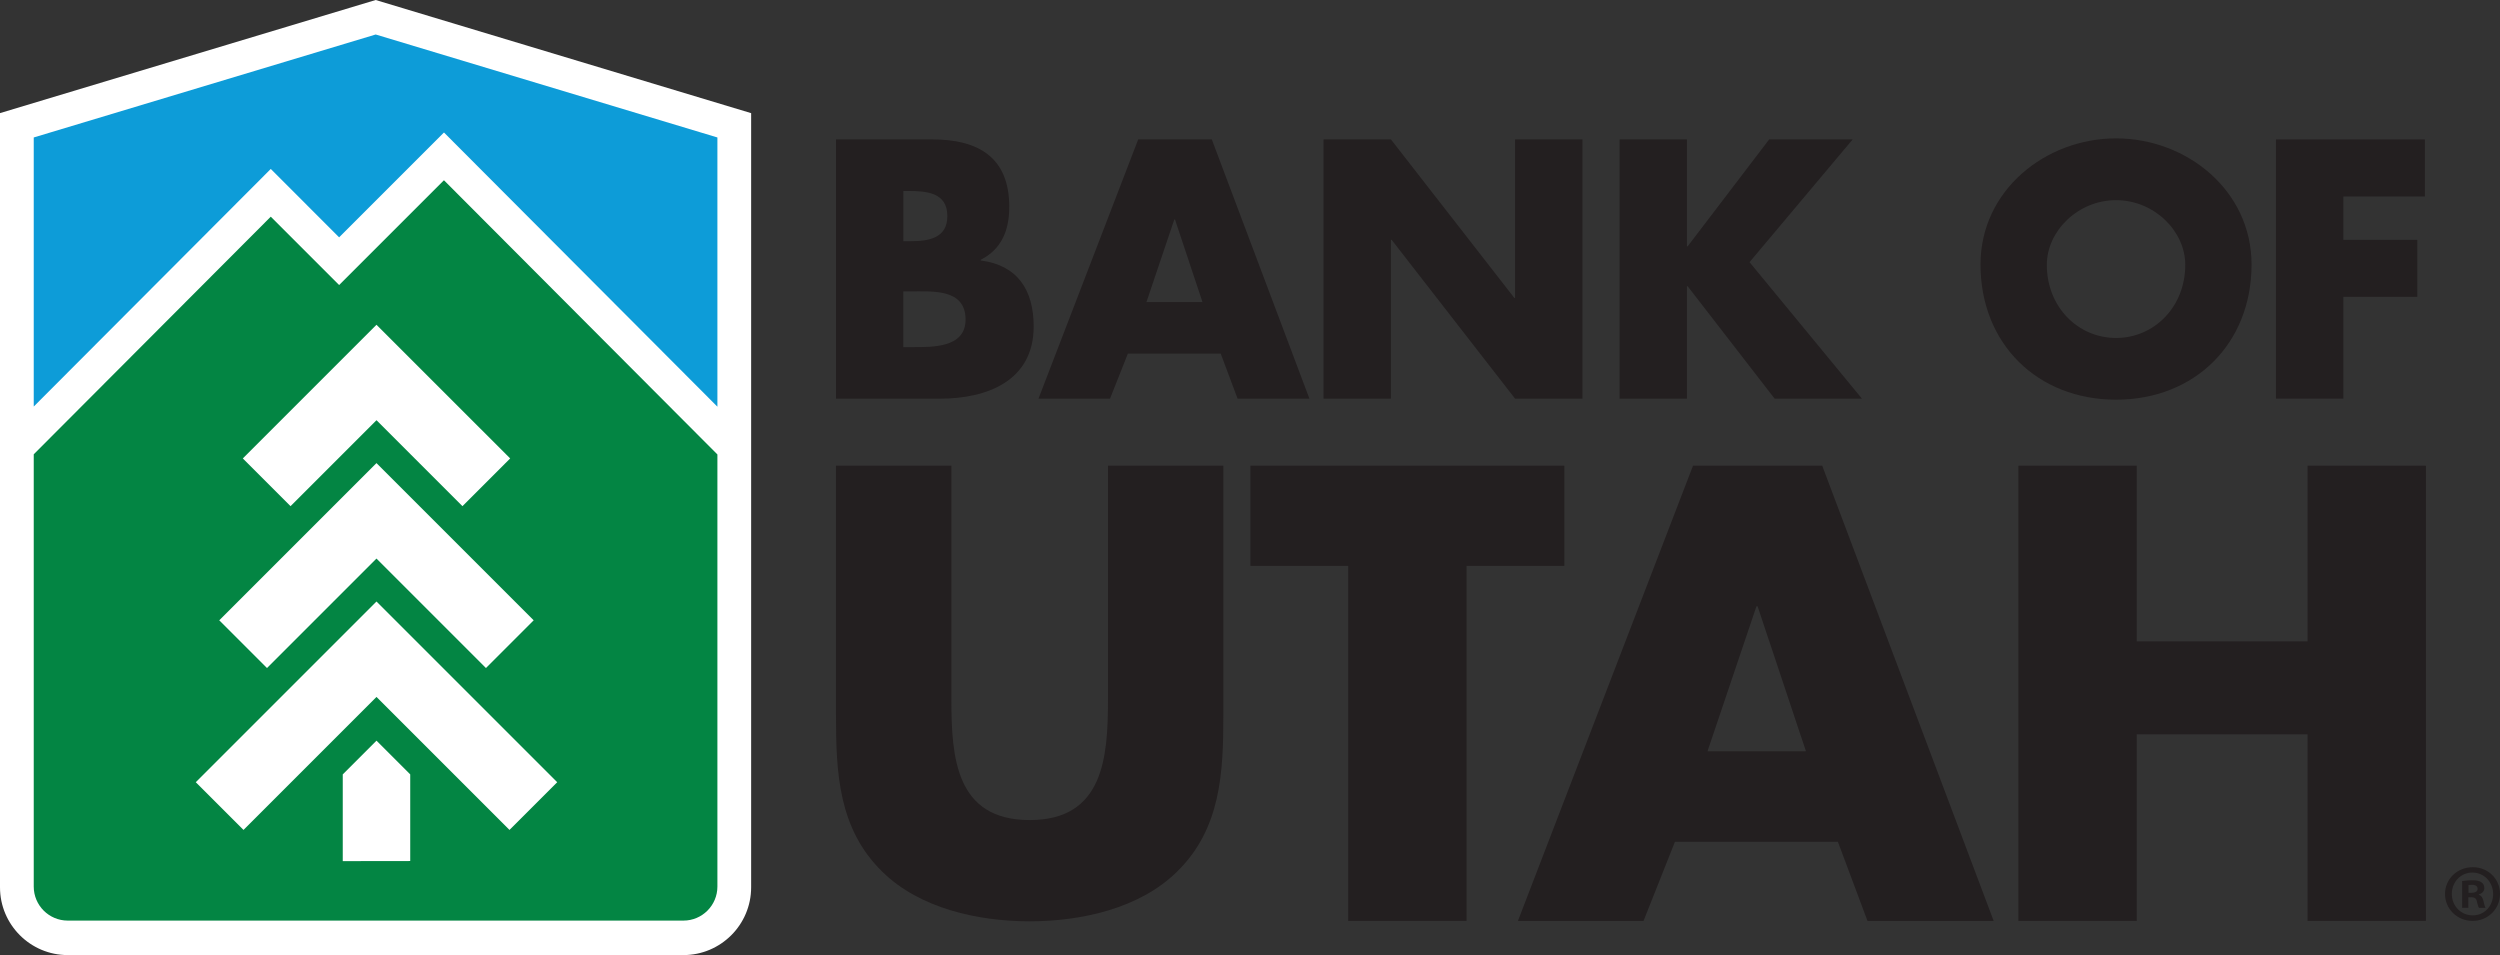 <?xml version="1.0" encoding="UTF-8"?><svg id="Layer_2" xmlns="http://www.w3.org/2000/svg" viewBox="0 0 798.75 305.15"><rect x="0" y="0" width="798.75" height="305.15" fill="#333333" stroke="none"/><defs><style>.cls-1{fill:#231f20;}.cls-2{fill:#038543;}.cls-3{fill:#fff;}.cls-4{fill:#0d9cd8;}</style></defs><g id="Layer_1-2"><path class="cls-3" d="M120.03,0L0,36.14v247.36c0,11.94,9.71,21.65,21.65,21.65h196.7c11.93,0,21.64-9.71,21.64-21.65V36.15L120.03,0Z"/><path class="cls-1" d="M288.62,110.9h2.75c6.37,0,17.13.33,17.13-8.79,0-9.99-10.66-9-17.69-9h-2.2v17.79ZM288.62,77.06h2.42c5.71,0,11.64-.99,11.64-8.02,0-7.56-6.7-8.02-12.52-8.02h-1.54v16.04ZM267.1,127.37V44.54h30.75c14.73,0,24.61,5.72,24.61,21.53,0,7.49-2.42,13.52-9.12,16.93v.22c11.87,1.53,16.92,9.56,16.92,21.08,0,17.36-14.83,23.08-29.99,23.08h-33.17Z"/><path class="cls-1" d="M375.41,70.13h-.22l-8.9,26.38h17.9l-8.78-26.38ZM360.36,112.98l-5.71,14.39h-22.85l31.86-82.83h23.51l31.19,82.83h-22.95l-5.39-14.39h-29.65Z"/><polygon class="cls-1" points="422.87 44.54 444.4 44.54 483.83 95.19 484.06 95.19 484.06 44.54 505.59 44.54 505.59 127.37 484.06 127.37 444.62 76.61 444.4 76.61 444.4 127.37 422.87 127.37 422.87 44.54"/><polygon class="cls-1" points="565.25 44.54 591.93 44.54 558.98 83.76 594.89 127.37 566.99 127.37 539.21 91.46 538.98 91.46 538.98 127.37 517.46 127.37 517.46 44.54 538.98 44.54 538.98 78.7 539.21 78.7 565.25 44.54"/><path class="cls-1" d="M653.96,84.61c0,13.5,9.98,23.37,22.12,23.37s22.11-9.88,22.11-23.37c0-10.81-9.97-20.66-22.11-20.66s-22.12,9.86-22.12,20.66M719.37,84.5c0,25.33-18.17,43.2-43.29,43.2s-43.31-17.86-43.31-43.2c0-23.68,20.77-40.29,43.31-40.29s43.29,16.61,43.29,40.29"/><polygon class="cls-1" points="748.71 62.78 748.71 76.63 772.33 76.63 772.33 94.84 748.71 94.84 748.71 127.37 727.17 127.37 727.17 44.54 774.74 44.54 774.74 62.78 748.71 62.78"/><path class="cls-1" d="M390.86,148.79v79.74c0,18.24-.75,36.31-14.86,50.03-11.85,11.66-30.47,15.8-47.02,15.8s-35.17-4.14-47.03-15.8c-14.11-13.72-14.85-31.79-14.85-50.03v-79.74h36.87v74.67c0,18.42,1.32,38.55,25.01,38.55s25.02-20.13,25.02-38.55v-74.67h36.86Z"/><polygon class="cls-1" points="468.56 294.23 430.75 294.23 430.75 180.8 399.51 180.8 399.51 148.79 499.81 148.79 499.81 180.8 468.56 180.8 468.56 294.23"/><path class="cls-1" d="M561.56,193.73h-.38l-15.63,46.29h31.45l-15.44-46.29ZM535.14,268.96l-10.03,25.27h-40.13l55.94-145.44h41.28l54.78,145.44h-40.32l-9.45-25.27h-52.07Z"/><polygon class="cls-1" points="737.27 204.92 737.27 148.79 775.08 148.79 775.08 294.23 737.27 294.23 737.27 234.62 682.69 234.62 682.69 294.23 644.88 294.23 644.88 148.79 682.69 148.79 682.69 204.92 737.27 204.92"/><polygon class="cls-4" points="108.35 75.83 141.85 42.33 229.21 129.94 229.21 43.92 120.03 11.02 10.78 43.92 10.78 129.89 86.51 53.98 108.35 75.83"/><path class="cls-2" d="M141.84,57.59l-33.49,33.48-21.84-21.84L10.78,145.15v138.11c0,6,4.87,10.87,10.87,10.87h196.7c6,0,10.86-4.87,10.86-10.87v-138.06l-87.37-87.61ZM120.29,103.77l42.71,42.7-15.25,15.25-27.46-27.46-27.46,27.46-15.25-15.25,42.7-42.7ZM120.29,147.97l50.22,50.22-15.25,15.25-34.98-34.98-34.98,34.98-15.25-15.25,50.22-50.22ZM131.07,275.1l-21.56.03v-27.71l10.78-10.78,10.78,10.78v27.69ZM162.78,265.16l-42.49-42.49-42.49,42.49-15.25-15.24,57.74-57.74,57.74,57.74-15.25,15.24Z"/><path class="cls-1" d="M798.75,285.62c0,4.8-3.86,8.61-8.76,8.61s-8.81-3.81-8.81-8.61,3.91-8.55,8.86-8.55,8.71,3.75,8.71,8.55ZM783.36,285.62c0,3.81,2.88,6.83,6.68,6.83,3.71.05,6.52-3.03,6.52-6.78s-2.81-6.89-6.62-6.89-6.58,3.08-6.58,6.83ZM788.63,290.05h-1.98v-8.55c.78-.11,1.88-.26,3.29-.26,1.62,0,2.34.26,2.92.68.52.37.89.99.89,1.83,0,1.04-.78,1.72-1.77,2.03v.11c.83.26,1.25.94,1.51,2.08.26,1.31.47,1.77.62,2.09h-2.08c-.26-.31-.42-1.04-.68-2.09-.15-.88-.67-1.3-1.77-1.3h-.94v3.39ZM788.68,285.25h.94c1.1,0,1.98-.36,1.98-1.25,0-.78-.57-1.3-1.82-1.3-.53,0-.89.05-1.1.11v2.45Z"/></g></svg>